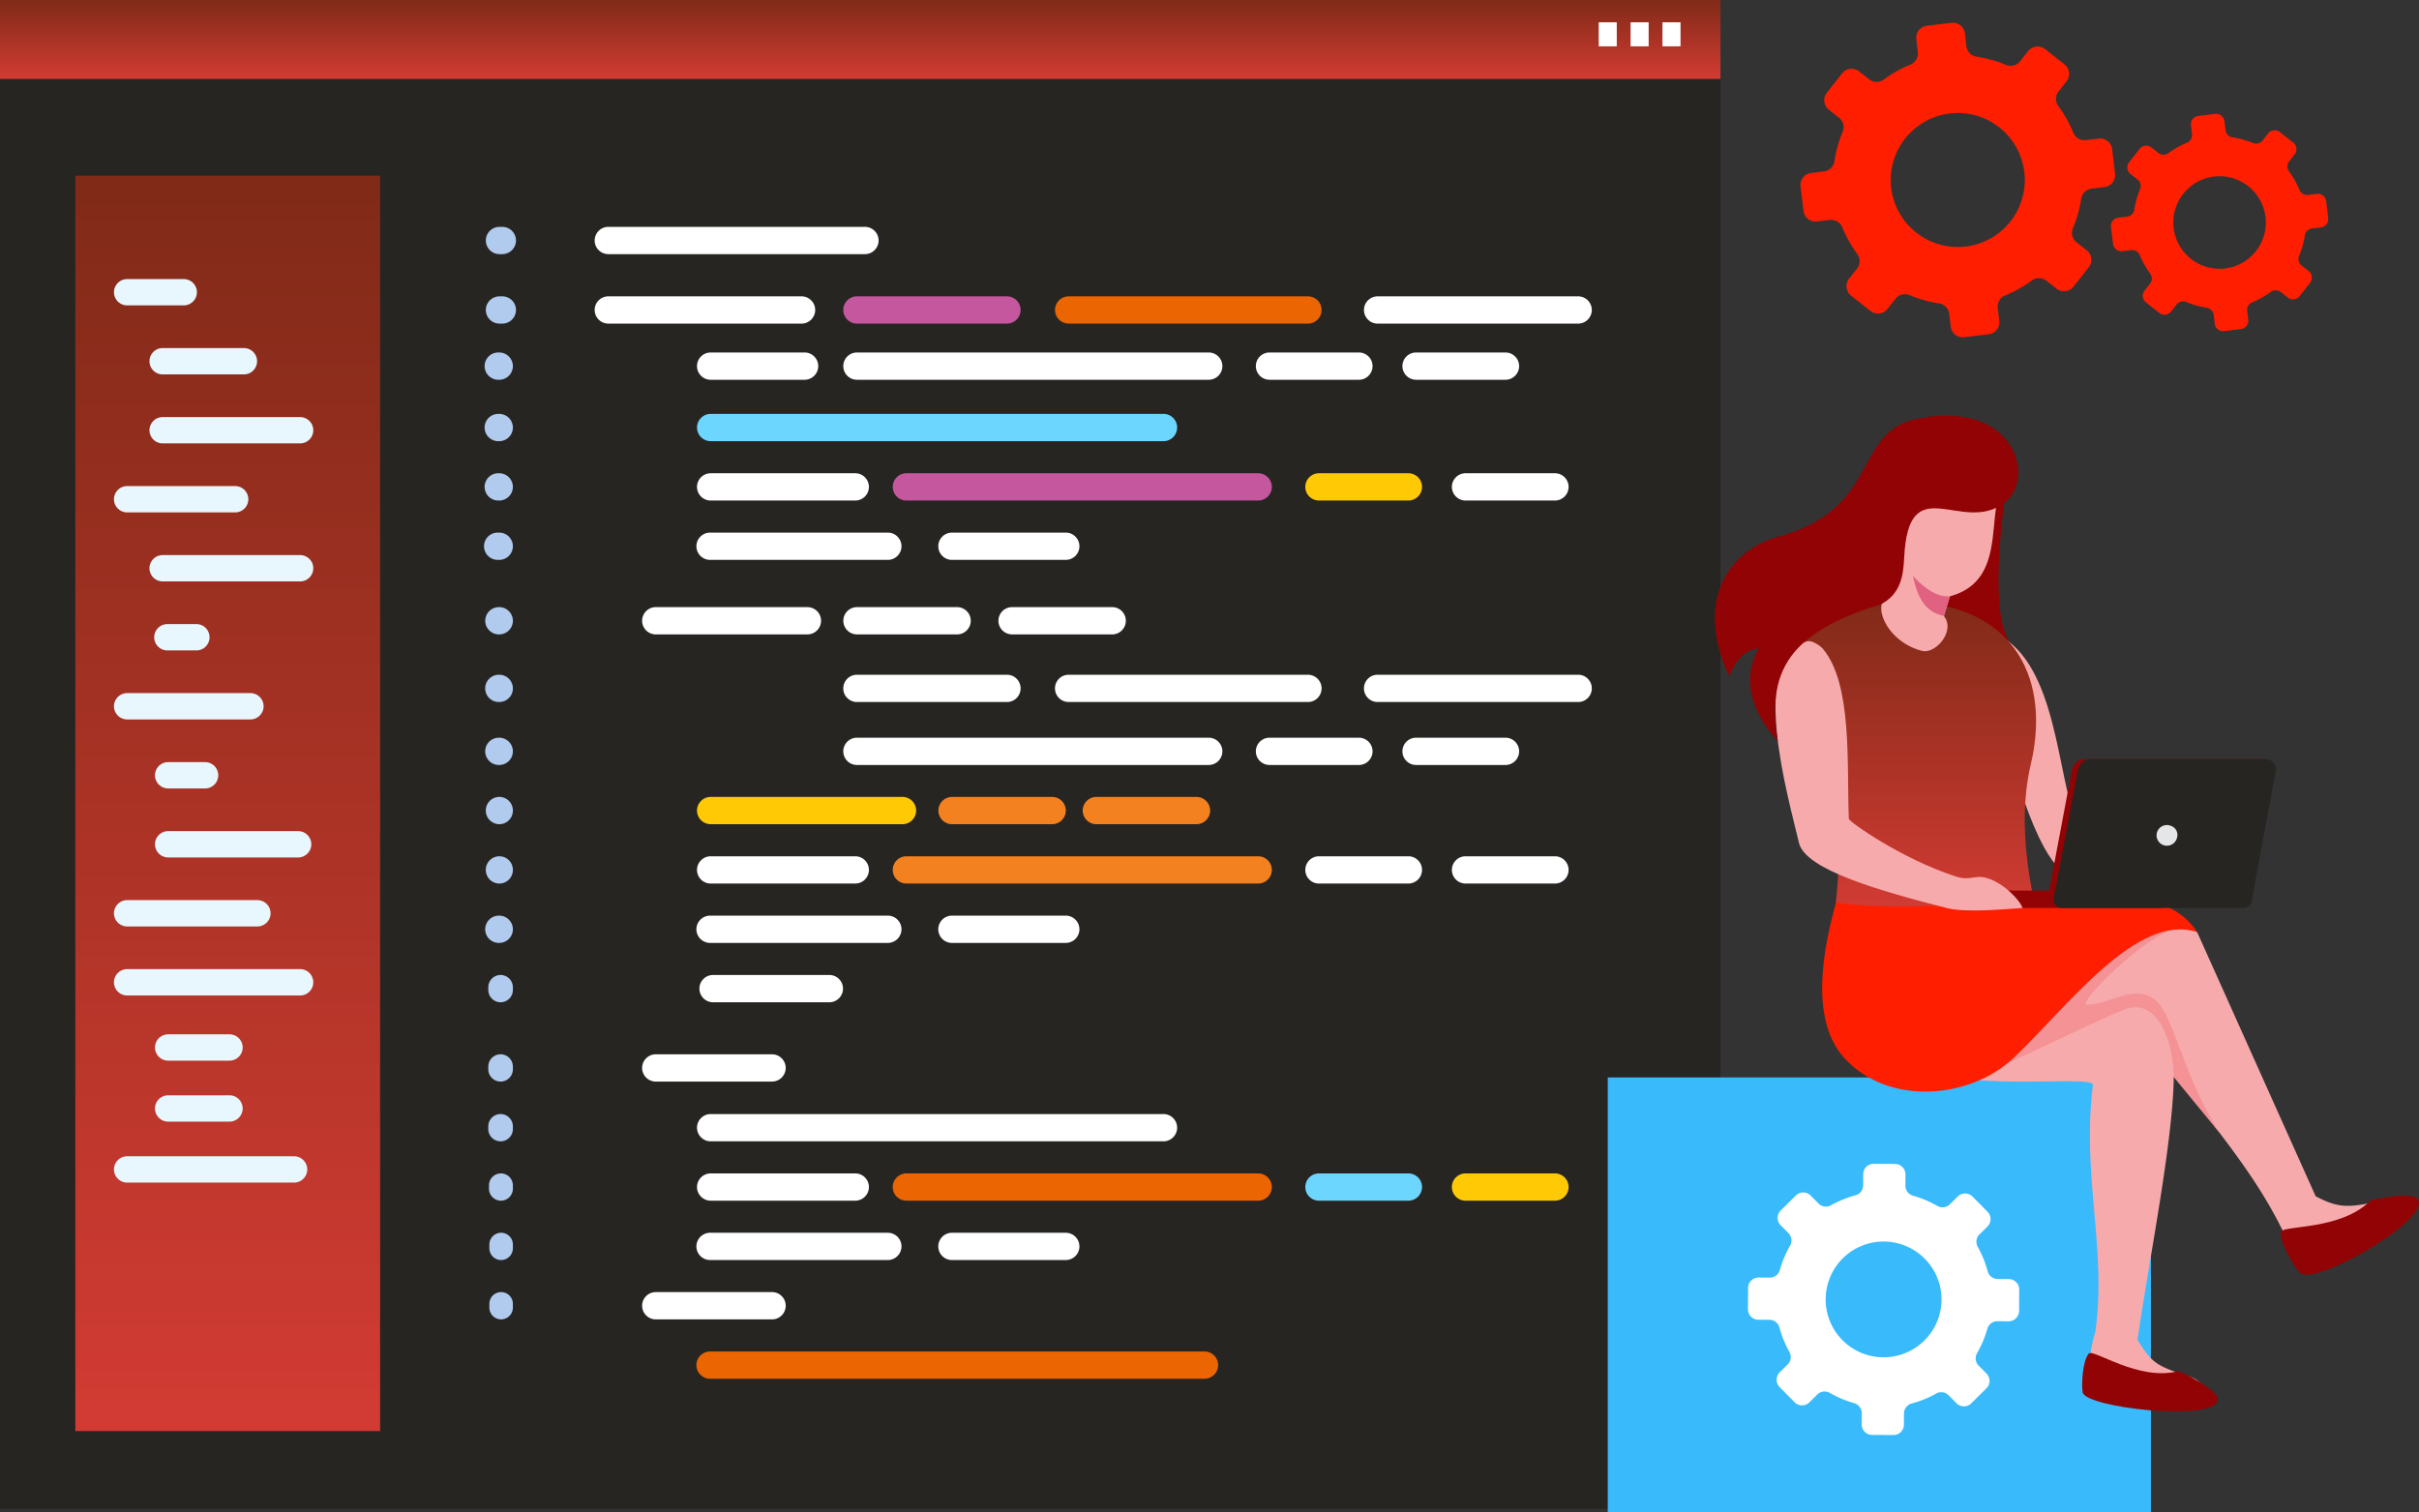 <svg xmlns="http://www.w3.org/2000/svg" xmlns:xlink="http://www.w3.org/1999/xlink" width="511.694" height="320" viewBox="0 0 511.694 320"><rect x="0" y="0" width="511.694" height="320" fill="#333333" stroke="none"/><defs><linearGradient id="linear-gradient" x1="0.5" x2="0.5" y2="1" gradientUnits="objectBoundingBox"><stop offset="0" stop-color="#812a18"></stop><stop offset="1" stop-color="#d23b33"></stop></linearGradient></defs><g id="img-Policy-Procedures" transform="translate(0 -59.855)"><g id="Group_6948" data-name="Group 6948" transform="translate(0 59.855)"><path id="Path_5620" data-name="Path 5620" d="M.089,178.038H363.845a.089.089,0,0,1,.089.09v302.45a.089.089,0,0,1-.089.089H.089A.089.089,0,0,1,0,480.577V178.128a.089.089,0,0,1,.089-.09" transform="translate(0 -161.397)" fill="#272522" fill-rule="evenodd"></path><path id="Path_5621" data-name="Path 5621" d="M293.436,714.972H398.031a2.893,2.893,0,0,0,2.885-2.885h0a2.893,2.893,0,0,0-2.885-2.884H293.436a2.893,2.893,0,0,0-2.885,2.884h0a2.893,2.893,0,0,0,2.885,2.885" transform="translate(-143.238 -423.254)" fill="#eb6502" fill-rule="evenodd"></path><path id="Path_5622" data-name="Path 5622" d="M270.788,690.2h24.6a2.885,2.885,0,0,0,0-5.77h-24.6a2.885,2.885,0,0,0,0,5.77" transform="translate(-132.073 -411.044)" fill="#fff" fill-rule="evenodd"></path><path id="Path_5623" data-name="Path 5623" d="M293.436,665.433h37.61a2.894,2.894,0,0,0,2.885-2.885h0a2.893,2.893,0,0,0-2.885-2.884h-37.61a2.893,2.893,0,0,0-2.885,2.884h0a2.893,2.893,0,0,0,2.885,2.885" transform="translate(-143.238 -398.832)" fill="#fff" fill-rule="evenodd"></path><path id="Path_5624" data-name="Path 5624" d="M293.688,640.663h30.593a2.893,2.893,0,0,0,2.885-2.885h0a2.893,2.893,0,0,0-2.885-2.885H293.688a2.893,2.893,0,0,0-2.885,2.885h0a2.893,2.893,0,0,0,2.885,2.885" transform="translate(-143.362 -386.621)" fill="#fff" fill-rule="evenodd"></path><path id="Path_5625" data-name="Path 5625" d="M293.688,615.894h95.791a2.893,2.893,0,0,0,2.885-2.885h0a2.893,2.893,0,0,0-2.885-2.885H293.688a2.893,2.893,0,0,0-2.885,2.885h0a2.893,2.893,0,0,0,2.885,2.885" transform="translate(-143.362 -374.41)" fill="#fff" fill-rule="evenodd"></path><path id="Path_5626" data-name="Path 5626" d="M394.348,665.433h24.086a2.893,2.893,0,0,0,2.885-2.885h0a2.893,2.893,0,0,0-2.885-2.884H394.348a2.893,2.893,0,0,0-2.885,2.884h0a2.893,2.893,0,0,0,2.885,2.885" transform="translate(-192.986 -398.832)" fill="#fff" fill-rule="evenodd"></path><path id="Path_5627" data-name="Path 5627" d="M375.348,640.663h74.42a2.893,2.893,0,0,0,2.885-2.885h0a2.894,2.894,0,0,0-2.885-2.885h-74.42a2.893,2.893,0,0,0-2.885,2.885h0a2.893,2.893,0,0,0,2.885,2.885" transform="translate(-183.62 -386.621)" fill="#eb6502" fill-rule="evenodd"></path><path id="Path_5628" data-name="Path 5628" d="M547.476,640.663h18.919a2.893,2.893,0,0,0,2.885-2.885h0a2.894,2.894,0,0,0-2.885-2.885H547.476a2.893,2.893,0,0,0-2.885,2.885h0a2.893,2.893,0,0,0,2.885,2.885" transform="translate(-268.477 -386.621)" fill="#6cd6ff" fill-rule="evenodd"></path><path id="Path_5629" data-name="Path 5629" d="M608.627,640.663h18.919a2.893,2.893,0,0,0,2.884-2.885h0a2.893,2.893,0,0,0-2.884-2.885H608.627a2.893,2.893,0,0,0-2.885,2.885h0a2.893,2.893,0,0,0,2.885,2.885" transform="translate(-298.623 -386.621)" fill="#ffca05" fill-rule="evenodd"></path><path id="Path_5630" data-name="Path 5630" d="M270.788,590.958h24.6a2.893,2.893,0,0,0,2.885-2.885h0a2.893,2.893,0,0,0-2.885-2.885h-24.6a2.893,2.893,0,0,0-2.885,2.885h0a2.893,2.893,0,0,0,2.885,2.885" transform="translate(-132.073 -362.117)" fill="#fff" fill-rule="evenodd"></path><path id="Path_5631" data-name="Path 5631" d="M293.436,373.25h37.61a2.893,2.893,0,0,0,2.885-2.885h0a2.893,2.893,0,0,0-2.885-2.884h-37.61a2.893,2.893,0,0,0-2.885,2.884h0a2.893,2.893,0,0,0,2.885,2.885" transform="translate(-143.238 -254.79)" fill="#fff" fill-rule="evenodd"></path><path id="Path_5632" data-name="Path 5632" d="M293.688,348.481h30.593a2.893,2.893,0,0,0,2.885-2.885h0a2.893,2.893,0,0,0-2.885-2.884H293.688A2.893,2.893,0,0,0,290.8,345.6h0a2.893,2.893,0,0,0,2.885,2.885" transform="translate(-143.362 -242.579)" fill="#fff" fill-rule="evenodd"></path><path id="Path_5633" data-name="Path 5633" d="M293.688,323.711h95.791a2.893,2.893,0,0,0,2.885-2.885h0a2.893,2.893,0,0,0-2.885-2.885H293.688a2.893,2.893,0,0,0-2.885,2.885h0a2.893,2.893,0,0,0,2.885,2.885" transform="translate(-143.362 -230.368)" fill="#6cd6ff" fill-rule="evenodd"></path><path id="Path_5634" data-name="Path 5634" d="M394.348,373.25h24.086a2.893,2.893,0,0,0,2.885-2.885h0a2.893,2.893,0,0,0-2.885-2.884H394.348a2.893,2.893,0,0,0-2.885,2.884h0a2.893,2.893,0,0,0,2.885,2.885" transform="translate(-192.986 -254.79)" fill="#fff" fill-rule="evenodd"></path><path id="Path_5635" data-name="Path 5635" d="M375.348,348.481h74.42a2.893,2.893,0,0,0,2.885-2.885h0a2.893,2.893,0,0,0-2.885-2.884h-74.42a2.893,2.893,0,0,0-2.885,2.884h0a2.893,2.893,0,0,0,2.885,2.885" transform="translate(-183.62 -242.579)" fill="#c5579f" fill-rule="evenodd"></path><path id="Path_5636" data-name="Path 5636" d="M547.476,348.481h18.919a2.893,2.893,0,0,0,2.885-2.885h0a2.893,2.893,0,0,0-2.885-2.884H547.476a2.893,2.893,0,0,0-2.885,2.884h0a2.893,2.893,0,0,0,2.885,2.885" transform="translate(-268.477 -242.579)" fill="#ffca05" fill-rule="evenodd"></path><path id="Path_5637" data-name="Path 5637" d="M608.627,348.481h18.919a2.893,2.893,0,0,0,2.884-2.885h0a2.893,2.893,0,0,0-2.884-2.884H608.627a2.893,2.893,0,0,0-2.885,2.884h0a2.893,2.893,0,0,0,2.885,2.885" transform="translate(-298.623 -242.579)" fill="#fff" fill-rule="evenodd"></path><path id="Path_5638" data-name="Path 5638" d="M294.692,557.861h24.6a2.885,2.885,0,1,0,0-5.77h-24.6a2.885,2.885,0,0,0,0,5.77" transform="translate(-143.857 -345.801)" fill="#fff" fill-rule="evenodd"></path><path id="Path_5639" data-name="Path 5639" d="M293.436,533.092h37.61a2.893,2.893,0,0,0,2.885-2.885h0a2.893,2.893,0,0,0-2.885-2.884h-37.61a2.893,2.893,0,0,0-2.885,2.884h0a2.893,2.893,0,0,0,2.885,2.885" transform="translate(-143.238 -333.59)" fill="#fff" fill-rule="evenodd"></path><path id="Path_5640" data-name="Path 5640" d="M293.688,508.322h30.593a2.893,2.893,0,0,0,2.885-2.885h0a2.893,2.893,0,0,0-2.885-2.884H293.688a2.893,2.893,0,0,0-2.885,2.884h0a2.893,2.893,0,0,0,2.885,2.885" transform="translate(-143.362 -321.379)" fill="#fff" fill-rule="evenodd"></path><path id="Path_5641" data-name="Path 5641" d="M293.688,483.553H334.27a2.893,2.893,0,0,0,2.885-2.885h0a2.893,2.893,0,0,0-2.885-2.884H293.688a2.893,2.893,0,0,0-2.885,2.884h0a2.893,2.893,0,0,0,2.885,2.885" transform="translate(-143.362 -309.168)" fill="#ffca05" fill-rule="evenodd"></path><path id="Path_5642" data-name="Path 5642" d="M394.348,533.092h24.086a2.893,2.893,0,0,0,2.885-2.885h0a2.893,2.893,0,0,0-2.885-2.884H394.348a2.893,2.893,0,0,0-2.885,2.884h0a2.893,2.893,0,0,0,2.885,2.885" transform="translate(-192.986 -333.59)" fill="#fff" fill-rule="evenodd"></path><path id="Path_5643" data-name="Path 5643" d="M375.348,508.322h74.42a2.893,2.893,0,0,0,2.885-2.885h0a2.893,2.893,0,0,0-2.885-2.884h-74.42a2.893,2.893,0,0,0-2.885,2.884h0a2.893,2.893,0,0,0,2.885,2.885" transform="translate(-183.62 -321.379)" fill="#f48120" fill-rule="evenodd"></path><path id="Path_5644" data-name="Path 5644" d="M547.476,508.322h18.919a2.893,2.893,0,0,0,2.885-2.885h0a2.893,2.893,0,0,0-2.885-2.884H547.476a2.893,2.893,0,0,0-2.885,2.884h0a2.893,2.893,0,0,0,2.885,2.885" transform="translate(-268.477 -321.379)" fill="#fff" fill-rule="evenodd"></path><path id="Path_5645" data-name="Path 5645" d="M608.627,508.322h18.919a2.893,2.893,0,0,0,2.884-2.885h0a2.893,2.893,0,0,0-2.884-2.884H608.627a2.893,2.893,0,0,0-2.885,2.884h0a2.893,2.893,0,0,0,2.885,2.885" transform="translate(-298.623 -321.379)" fill="#fff" fill-rule="evenodd"></path><path id="Path_5646" data-name="Path 5646" d="M354.713,298.083h74.42a2.893,2.893,0,0,0,2.885-2.885h0a2.894,2.894,0,0,0-2.885-2.885h-74.42a2.893,2.893,0,0,0-2.885,2.885h0a2.893,2.893,0,0,0,2.885,2.885" transform="translate(-173.447 -217.733)" fill="#fff" fill-rule="evenodd"></path><path id="Path_5647" data-name="Path 5647" d="M526.841,298.083h18.918a2.894,2.894,0,0,0,2.885-2.885h0a2.894,2.894,0,0,0-2.885-2.885H526.841a2.893,2.893,0,0,0-2.885,2.885h0a2.893,2.893,0,0,0,2.885,2.885" transform="translate(-258.304 -217.733)" fill="#fff" fill-rule="evenodd"></path><path id="Path_5648" data-name="Path 5648" d="M587.991,298.083H606.91a2.893,2.893,0,0,0,2.885-2.885h0a2.894,2.894,0,0,0-2.885-2.885H587.991a2.893,2.893,0,0,0-2.885,2.885h0a2.893,2.893,0,0,0,2.885,2.885" transform="translate(-288.45 -217.733)" fill="#fff" fill-rule="evenodd"></path><path id="Path_5649" data-name="Path 5649" d="M354.713,274.653h31.74a2.893,2.893,0,0,0,2.885-2.884h0a2.893,2.893,0,0,0-2.885-2.884h-31.74a2.893,2.893,0,0,0-2.885,2.884h0a2.893,2.893,0,0,0,2.885,2.884" transform="translate(-173.447 -206.183)" fill="#c5579f" fill-rule="evenodd"></path><path id="Path_5650" data-name="Path 5650" d="M443.042,274.653h50.623a2.893,2.893,0,0,0,2.885-2.884h0a2.893,2.893,0,0,0-2.885-2.884H443.042a2.893,2.893,0,0,0-2.885,2.884h0a2.893,2.893,0,0,0,2.885,2.884" transform="translate(-216.992 -206.183)" fill="#eb6502" fill-rule="evenodd"></path><path id="Path_5651" data-name="Path 5651" d="M571.946,274.653h42.427a2.893,2.893,0,0,0,2.885-2.884h0a2.893,2.893,0,0,0-2.885-2.884H571.946a2.893,2.893,0,0,0-2.885,2.884h0a2.893,2.893,0,0,0,2.885,2.884" transform="translate(-280.54 -206.183)" fill="#fff" fill-rule="evenodd"></path><path id="Path_5652" data-name="Path 5652" d="M354.713,458.839h74.42a2.893,2.893,0,0,0,2.885-2.885h0a2.894,2.894,0,0,0-2.885-2.885h-74.42a2.893,2.893,0,0,0-2.885,2.885h0a2.893,2.893,0,0,0,2.885,2.885" transform="translate(-173.447 -296.984)" fill="#fff" fill-rule="evenodd"></path><path id="Path_5653" data-name="Path 5653" d="M526.841,458.839h18.918a2.894,2.894,0,0,0,2.885-2.885h0a2.894,2.894,0,0,0-2.885-2.885H526.841a2.893,2.893,0,0,0-2.885,2.885h0a2.893,2.893,0,0,0,2.885,2.885" transform="translate(-258.304 -296.984)" fill="#fff" fill-rule="evenodd"></path><path id="Path_5654" data-name="Path 5654" d="M587.991,458.839H606.91a2.893,2.893,0,0,0,2.885-2.885h0a2.894,2.894,0,0,0-2.885-2.885H587.991a2.893,2.893,0,0,0-2.885,2.885h0a2.893,2.893,0,0,0,2.885,2.885" transform="translate(-288.45 -296.984)" fill="#fff" fill-rule="evenodd"></path><path id="Path_5655" data-name="Path 5655" d="M354.713,432.564h31.74a2.885,2.885,0,1,0,0-5.77h-31.74a2.885,2.885,0,0,0,0,5.77" transform="translate(-173.447 -284.031)" fill="#fff" fill-rule="evenodd"></path><path id="Path_5656" data-name="Path 5656" d="M443.042,432.564h50.623a2.885,2.885,0,1,0,0-5.77H443.042a2.885,2.885,0,0,0,0,5.77" transform="translate(-216.992 -284.031)" fill="#fff" fill-rule="evenodd"></path><path id="Path_5657" data-name="Path 5657" d="M571.946,432.564h42.427a2.885,2.885,0,0,0,0-5.77H571.946a2.885,2.885,0,0,0,0,5.77" transform="translate(-280.54 -284.031)" fill="#fff" fill-rule="evenodd"></path><rect id="Rectangle_4265" data-name="Rectangle 4265" width="64.471" height="265.61" transform="translate(15.933 37.178)" fill="url(#linear-gradient)"></rect><path id="Path_5658" data-name="Path 5658" d="M394.4,483.553h21.183a2.893,2.893,0,0,0,2.885-2.885h0a2.893,2.893,0,0,0-2.885-2.884H394.4a2.893,2.893,0,0,0-2.885,2.884h0a2.893,2.893,0,0,0,2.885,2.885" transform="translate(-193.013 -309.168)" fill="#f48120" fill-rule="evenodd"></path><path id="Path_5659" data-name="Path 5659" d="M454.606,483.553h21.183a2.893,2.893,0,0,0,2.885-2.885h0a2.893,2.893,0,0,0-2.885-2.884H454.606a2.893,2.893,0,0,0-2.885,2.884h0a2.893,2.893,0,0,0,2.885,2.885" transform="translate(-222.693 -309.168)" fill="#f48120" fill-rule="evenodd"></path><path id="Path_5660" data-name="Path 5660" d="M270.788,404.349h32.081a2.893,2.893,0,0,0,2.885-2.885h0a2.893,2.893,0,0,0-2.885-2.885H270.788a2.893,2.893,0,0,0-2.885,2.885h0a2.893,2.893,0,0,0,2.885,2.885" transform="translate(-132.073 -270.121)" fill="#fff" fill-rule="evenodd"></path><path id="Path_5661" data-name="Path 5661" d="M354.735,404.349h21.183a2.894,2.894,0,0,0,2.885-2.885h0a2.894,2.894,0,0,0-2.885-2.885H354.735a2.894,2.894,0,0,0-2.885,2.885h0a2.893,2.893,0,0,0,2.885,2.885" transform="translate(-173.458 -270.121)" fill="#fff" fill-rule="evenodd"></path><path id="Path_5662" data-name="Path 5662" d="M419.44,404.349h21.183a2.893,2.893,0,0,0,2.885-2.885h0a2.894,2.894,0,0,0-2.885-2.885H419.44a2.893,2.893,0,0,0-2.885,2.885h0a2.893,2.893,0,0,0,2.885,2.885" transform="translate(-205.356 -270.121)" fill="#fff" fill-rule="evenodd"></path><path id="Path_5663" data-name="Path 5663" d="M67.444,582.422h12.98a2.793,2.793,0,0,0,2.785-2.785h0a2.793,2.793,0,0,0-2.785-2.785H67.444a2.793,2.793,0,0,0-2.785,2.785h0a2.793,2.793,0,0,0,2.785,2.785" transform="translate(-31.876 -358.007)" fill="#e8f6fd" fill-rule="evenodd"></path><path id="Path_5664" data-name="Path 5664" d="M50.335,555.217H86.929a2.785,2.785,0,0,0,0-5.57H50.335a2.785,2.785,0,0,0,0,5.57" transform="translate(-23.442 -344.596)" fill="#e8f6fd" fill-rule="evenodd"></path><path id="Path_5665" data-name="Path 5665" d="M50.335,526.42H77.893a2.793,2.793,0,0,0,2.785-2.785h0a2.793,2.793,0,0,0-2.785-2.785H50.335a2.793,2.793,0,0,0-2.785,2.785h0a2.793,2.793,0,0,0,2.785,2.785" transform="translate(-23.442 -330.399)" fill="#e8f6fd" fill-rule="evenodd"></path><path id="Path_5666" data-name="Path 5666" d="M67.445,497.622h27.5a2.793,2.793,0,0,0,2.786-2.785h0a2.793,2.793,0,0,0-2.786-2.785h-27.5a2.793,2.793,0,0,0-2.785,2.785h0a2.793,2.793,0,0,0,2.785,2.785" transform="translate(-31.877 -316.202)" fill="#e8f6fd" fill-rule="evenodd"></path><path id="Path_5667" data-name="Path 5667" d="M67.445,468.826h7.817a2.793,2.793,0,0,0,2.786-2.785h0a2.793,2.793,0,0,0-2.786-2.785H67.445a2.793,2.793,0,0,0-2.785,2.785h0a2.793,2.793,0,0,0,2.785,2.785" transform="translate(-31.877 -302.006)" fill="#e8f6fd" fill-rule="evenodd"></path><path id="Path_5668" data-name="Path 5668" d="M50.336,440.028H76.418a2.793,2.793,0,0,0,2.785-2.785h0a2.793,2.793,0,0,0-2.785-2.785H50.336a2.793,2.793,0,0,0-2.785,2.785h0a2.793,2.793,0,0,0,2.785,2.785" transform="translate(-23.442 -287.809)" fill="#e8f6fd" fill-rule="evenodd"></path><path id="Path_5669" data-name="Path 5669" d="M67.123,411.23h6.136a2.785,2.785,0,0,0,0-5.571H67.123a2.785,2.785,0,0,0,0,5.571" transform="translate(-31.718 -273.612)" fill="#e8f6fd" fill-rule="evenodd"></path><path id="Path_5670" data-name="Path 5670" d="M65.146,382.432H94.23a2.793,2.793,0,0,0,2.786-2.785h0a2.793,2.793,0,0,0-2.786-2.785H65.146a2.793,2.793,0,0,0-2.785,2.785h0a2.793,2.793,0,0,0,2.785,2.785" transform="translate(-30.743 -259.415)" fill="#e8f6fd" fill-rule="evenodd"></path><path id="Path_5671" data-name="Path 5671" d="M50.335,353.636H73.189a2.793,2.793,0,0,0,2.785-2.785h0a2.793,2.793,0,0,0-2.785-2.785H50.335a2.793,2.793,0,0,0-2.785,2.785h0a2.793,2.793,0,0,0,2.785,2.785" transform="translate(-23.442 -245.219)" fill="#e8f6fd" fill-rule="evenodd"></path><path id="Path_5672" data-name="Path 5672" d="M65.146,324.838H94.23a2.793,2.793,0,0,0,2.786-2.785h0a2.793,2.793,0,0,0-2.786-2.785H65.146a2.793,2.793,0,0,0-2.785,2.785h0a2.793,2.793,0,0,0,2.785,2.785" transform="translate(-30.743 -231.021)" fill="#e8f6fd" fill-rule="evenodd"></path><path id="Path_5673" data-name="Path 5673" d="M65.146,296.04H82.335a2.785,2.785,0,0,0,0-5.571H65.146a2.785,2.785,0,1,0,0,5.571" transform="translate(-30.743 -216.824)" fill="#e8f6fd" fill-rule="evenodd"></path><path id="Path_5674" data-name="Path 5674" d="M50.335,267.243H62.308a2.793,2.793,0,0,0,2.785-2.785h0a2.793,2.793,0,0,0-2.785-2.785H50.335a2.793,2.793,0,0,0-2.785,2.785h0a2.793,2.793,0,0,0,2.785,2.785" transform="translate(-23.442 -202.628)" fill="#e8f6fd" fill-rule="evenodd"></path><path id="Path_5675" data-name="Path 5675" d="M67.444,607.867h12.98a2.793,2.793,0,0,0,2.785-2.785h0a2.793,2.793,0,0,0-2.785-2.785H67.444a2.793,2.793,0,0,0-2.785,2.785h0a2.793,2.793,0,0,0,2.785,2.785" transform="translate(-31.876 -370.551)" fill="#e8f6fd" fill-rule="evenodd"></path><path id="Path_5676" data-name="Path 5676" d="M50.335,633.312H85.649a2.793,2.793,0,0,0,2.785-2.785h0a2.793,2.793,0,0,0-2.785-2.785H50.335a2.793,2.793,0,0,0-2.785,2.785h0a2.793,2.793,0,0,0,2.785,2.785" transform="translate(-23.442 -383.095)" fill="#e8f6fd" fill-rule="evenodd"></path><path id="Path_5677" data-name="Path 5677" d="M293.688,298.083h19.874a2.893,2.893,0,0,0,2.885-2.885h0a2.893,2.893,0,0,0-2.885-2.885H293.688A2.893,2.893,0,0,0,290.8,295.2h0a2.893,2.893,0,0,0,2.885,2.885" transform="translate(-143.362 -217.733)" fill="#fff" fill-rule="evenodd"></path><path id="Path_5678" data-name="Path 5678" d="M250.984,274.653h40.881a2.893,2.893,0,0,0,2.885-2.884h0a2.893,2.893,0,0,0-2.885-2.884H250.984a2.893,2.893,0,0,0-2.885,2.884h0a2.893,2.893,0,0,0,2.885,2.884" transform="translate(-122.31 -206.183)" fill="#fff" fill-rule="evenodd"></path><path id="Path_5679" data-name="Path 5679" d="M250.984,245.659h54.293a2.893,2.893,0,0,0,2.884-2.885h0a2.893,2.893,0,0,0-2.884-2.884H250.984a2.893,2.893,0,0,0-2.885,2.884h0a2.893,2.893,0,0,0,2.885,2.885" transform="translate(-122.31 -191.889)" fill="#fff" fill-rule="evenodd"></path><path id="Path_5680" data-name="Path 5680" d="M205.582,245.659h.608a2.893,2.893,0,0,0,2.885-2.885h0a2.893,2.893,0,0,0-2.885-2.884h-.608a2.893,2.893,0,0,0-2.885,2.884h0a2.893,2.893,0,0,0,2.885,2.885" transform="translate(-99.927 -191.889)" fill="#b1cbef" fill-rule="evenodd"></path><path id="Path_5681" data-name="Path 5681" d="M205.582,274.653h.608a2.893,2.893,0,0,0,2.885-2.884h0a2.893,2.893,0,0,0-2.885-2.884h-.608a2.893,2.893,0,0,0-2.885,2.884h0a2.893,2.893,0,0,0,2.885,2.884" transform="translate(-99.927 -206.183)" fill="#b1cbef" fill-rule="evenodd"></path><path id="Path_5682" data-name="Path 5682" d="M204.818,373.25h.337a2.893,2.893,0,0,0,2.885-2.885h0a2.893,2.893,0,0,0-2.885-2.884h-.337a2.893,2.893,0,0,0-2.885,2.884h0a2.893,2.893,0,0,0,2.885,2.885" transform="translate(-99.55 -254.79)" fill="#b1cbef" fill-rule="evenodd"></path><path id="Path_5683" data-name="Path 5683" d="M205.069,348.481h.209a2.893,2.893,0,0,0,2.885-2.885h0a2.893,2.893,0,0,0-2.885-2.884h-.209a2.893,2.893,0,0,0-2.885,2.884h0a2.893,2.893,0,0,0,2.885,2.885" transform="translate(-99.674 -242.579)" fill="#b1cbef" fill-rule="evenodd"></path><path id="Path_5684" data-name="Path 5684" d="M205.069,323.711h.209a2.893,2.893,0,0,0,2.885-2.885h0a2.893,2.893,0,0,0-2.885-2.885h-.209a2.893,2.893,0,0,0-2.885,2.885h0a2.893,2.893,0,0,0,2.885,2.885" transform="translate(-99.674 -230.368)" fill="#b1cbef" fill-rule="evenodd"></path><path id="Path_5685" data-name="Path 5685" d="M205.07,298.083h.209a2.893,2.893,0,0,0,2.885-2.885h0a2.894,2.894,0,0,0-2.885-2.885h-.209a2.893,2.893,0,0,0-2.885,2.885h0a2.893,2.893,0,0,0,2.885,2.885" transform="translate(-99.675 -217.733)" fill="#b1cbef" fill-rule="evenodd"></path><path id="Path_5686" data-name="Path 5686" d="M205.313,458.839h.086a2.893,2.893,0,0,0,2.885-2.885h0a2.894,2.894,0,0,0-2.885-2.885h-.086a2.893,2.893,0,0,0-2.885,2.885h0a2.893,2.893,0,0,0,2.885,2.885" transform="translate(-99.794 -296.984)" fill="#b1cbef" fill-rule="evenodd"></path><path id="Path_5687" data-name="Path 5687" d="M205.313,432.564h.086a2.885,2.885,0,1,0,0-5.77h-.086a2.885,2.885,0,1,0,0,5.77" transform="translate(-99.794 -284.031)" fill="#b1cbef" fill-rule="evenodd"></path><path id="Path_5688" data-name="Path 5688" d="M205.335,404.349h.075a2.893,2.893,0,0,0,2.885-2.885h0a2.893,2.893,0,0,0-2.885-2.885h-.075a2.894,2.894,0,0,0-2.885,2.885h0a2.893,2.893,0,0,0,2.885,2.885" transform="translate(-99.805 -270.121)" fill="#b1cbef" fill-rule="evenodd"></path><path id="Path_5689" data-name="Path 5689" d="M206.322,557.861h0a2.607,2.607,0,0,0,2.6-2.6v-.571a2.607,2.607,0,0,0-2.6-2.6h0a2.607,2.607,0,0,0-2.6,2.6v.571a2.607,2.607,0,0,0,2.6,2.6" transform="translate(-100.433 -345.801)" fill="#b1cbef" fill-rule="evenodd"></path><path id="Path_5690" data-name="Path 5690" d="M205.313,533.092h.086a2.893,2.893,0,0,0,2.885-2.885h0a2.893,2.893,0,0,0-2.885-2.884h-.086a2.893,2.893,0,0,0-2.885,2.884h0a2.893,2.893,0,0,0,2.885,2.885" transform="translate(-99.794 -333.59)" fill="#b1cbef" fill-rule="evenodd"></path><path id="Path_5691" data-name="Path 5691" d="M205.55,508.322h0a2.87,2.87,0,0,0,2.862-2.862v-.046a2.862,2.862,0,0,0-5.724,0v.046a2.87,2.87,0,0,0,2.862,2.862" transform="translate(-99.923 -321.379)" fill="#b1cbef" fill-rule="evenodd"></path><path id="Path_5692" data-name="Path 5692" d="M205.549,483.553h0a2.87,2.87,0,0,0,2.862-2.863v-.045a2.862,2.862,0,0,0-5.725,0v.045a2.871,2.871,0,0,0,2.863,2.863" transform="translate(-99.922 -309.168)" fill="#b1cbef" fill-rule="evenodd"></path><path id="Path_5693" data-name="Path 5693" d="M206.656,690.2h0a2.493,2.493,0,0,0,2.486-2.486v-.8a2.486,2.486,0,0,0-4.972,0v.8a2.493,2.493,0,0,0,2.486,2.486" transform="translate(-100.653 -411.044)" fill="#b1cbef" fill-rule="evenodd"></path><path id="Path_5694" data-name="Path 5694" d="M206.656,665.433h0a2.493,2.493,0,0,0,2.486-2.486v-.8a2.486,2.486,0,0,0-4.972,0v.8a2.494,2.494,0,0,0,2.486,2.486" transform="translate(-100.653 -398.832)" fill="#b1cbef" fill-rule="evenodd"></path><path id="Path_5695" data-name="Path 5695" d="M206.537,640.663h0a2.534,2.534,0,0,0,2.526-2.526v-.717a2.534,2.534,0,0,0-2.526-2.527h0a2.534,2.534,0,0,0-2.526,2.527v.717a2.534,2.534,0,0,0,2.526,2.526" transform="translate(-100.575 -386.621)" fill="#b1cbef" fill-rule="evenodd"></path><path id="Path_5696" data-name="Path 5696" d="M206.322,615.894h0a2.607,2.607,0,0,0,2.6-2.6v-.571a2.607,2.607,0,0,0-2.6-2.6h0a2.607,2.607,0,0,0-2.6,2.6v.571a2.607,2.607,0,0,0,2.6,2.6" transform="translate(-100.433 -374.41)" fill="#b1cbef" fill-rule="evenodd"></path><path id="Path_5697" data-name="Path 5697" d="M206.322,590.958h0a2.607,2.607,0,0,0,2.6-2.6v-.571a2.607,2.607,0,0,0-2.6-2.6h0a2.607,2.607,0,0,0-2.6,2.6v.571a2.607,2.607,0,0,0,2.6,2.6" transform="translate(-100.433 -362.117)" fill="#b1cbef" fill-rule="evenodd"></path><rect id="Rectangle_4266" data-name="Rectangle 4266" width="363.934" height="16.701" fill="url(#linear-gradient)"></rect><rect id="Rectangle_4267" data-name="Rectangle 4267" width="3.819" height="5.079" transform="translate(338.177 4.721)" fill="#fff"></rect><rect id="Rectangle_4268" data-name="Rectangle 4268" width="3.819" height="5.079" transform="translate(344.921 4.721)" fill="#fff"></rect><rect id="Rectangle_4269" data-name="Rectangle 4269" width="3.819" height="5.079" transform="translate(351.664 4.721)" fill="#fff"></rect><path id="Path_5943" data-name="Path 5943" d="M0,0H114.9V92.034H0Z" transform="translate(340.09 227.966)" fill="#38bafb"></path><path id="Path_5698" data-name="Path 5698" d="M779.724,675.269l-1.654-1.675a2.192,2.192,0,0,1-.349-2.632,22.685,22.685,0,0,0,2.181-5.18,2.193,2.193,0,0,1,2.129-1.588l2.355.01a2.211,2.211,0,0,0,2.228-2.194l.027-4.511a2.213,2.213,0,0,0-2.2-2.225l-2.355-.015a2.195,2.195,0,0,1-2.109-1.616,22.63,22.63,0,0,0-2.118-5.205,2.187,2.187,0,0,1,.385-2.626l1.673-1.656a2.211,2.211,0,0,0,.02-3.127l-3.17-3.209a2.212,2.212,0,0,0-3.127-.02l-1.675,1.654a2.194,2.194,0,0,1-2.632.351,22.727,22.727,0,0,0-5.176-2.182,2.193,2.193,0,0,1-1.592-2.13l.015-2.356a2.207,2.207,0,0,0-2.2-2.223l-4.51-.03a2.213,2.213,0,0,0-2.225,2.2l-.015,2.355a2.19,2.19,0,0,1-1.617,2.107,22.93,22.93,0,0,0-5.205,2.117,2.189,2.189,0,0,1-2.626-.38l-1.653-1.676a2.212,2.212,0,0,0-3.128-.019l-3.209,3.169a2.213,2.213,0,0,0-.02,3.128l1.654,1.674a2.2,2.2,0,0,1,.35,2.634A22.561,22.561,0,0,0,736,653.369a2.2,2.2,0,0,1-2.129,1.595l-2.356-.017a2.212,2.212,0,0,0-2.225,2.2l-.03,4.507a2.216,2.216,0,0,0,2.2,2.227l2.354.012a2.193,2.193,0,0,1,2.109,1.619,22.629,22.629,0,0,0,2.117,5.2,2.193,2.193,0,0,1-.382,2.63L735.982,675a2.209,2.209,0,0,0-.02,3.127l3.168,3.211a2.218,2.218,0,0,0,3.13.018l1.673-1.656a2.2,2.2,0,0,1,2.635-.349,22.686,22.686,0,0,0,5.174,2.181,2.193,2.193,0,0,1,1.591,2.129l-.016,2.355a2.216,2.216,0,0,0,2.2,2.228l4.511.026a2.209,2.209,0,0,0,2.225-2.2l.014-2.356a2.2,2.2,0,0,1,1.616-2.11,22.36,22.36,0,0,0,5.205-2.116,2.188,2.188,0,0,1,2.625.382l1.657,1.676a2.209,2.209,0,0,0,3.127.02l3.208-3.17a2.207,2.207,0,0,0,.018-3.126m-14.767-5.648a12.247,12.247,0,1,1,.122-20,12.231,12.231,0,0,1-.122,20" transform="translate(-359.514 -384.646)" fill="#fff" fill-rule="evenodd"></path><path id="Path_5699" data-name="Path 5699" d="M756,448.995h9.828v2.531H756Zm0,6.332h9.828v2.531H756Zm0,6.331h9.828v2.531H756Zm0,6.332h9.828v2.531H756Zm0-25.326h9.828v2.531H756Z" transform="translate(-372.698 -291.854)" fill="#2a4589" fill-rule="evenodd"></path><path id="Path_5700" data-name="Path 5700" d="M796.849,339.947c-1.679,7.842-4.235,29.228-.665,36.165,2.9,5.645.509,14.035-.648,14.715s-14.555,5.257-17.919,5.658-22.279-14.795-22.279-14.795l-1.514-16.439Z" transform="translate(-371.625 -241.216)" fill="#910304" fill-rule="evenodd"></path><path id="Path_5701" data-name="Path 5701" d="M904.629,486.167a2.973,2.973,0,1,0,1.743,3.434,2.742,2.742,0,0,0-1.743-3.434" transform="translate(-444.392 -313.272)" fill="#fff" fill-rule="evenodd"></path><path id="Path_5702" data-name="Path 5702" d="M829.969,421.334c1.251,2.745,4.227,21.686,10.758,33.677,4.2,7.715,11.452,11.412,15.429,9.86,6.863-2.677-8.357-15.137-8.477-15.028-4.325-9.52-4.031-33.574-16.912-39.977-1.294-.834-4.581,5.77-.8,11.468" transform="translate(-408.295 -275.65)" fill="#f7aaac"></path><path id="Path_5703" data-name="Path 5703" d="M828.692,531.331c10.248,2.694,15.886-10.111,29.9-.591l25.06,55.87c4.551,2.4,6.688,2.5,12.592,1.22,1.907-.412,3.318-.845,5.582.87a1.3,1.3,0,0,1,.191.174,1.444,1.444,0,0,1-.473,2.279l-20.5,9.178c-1.006.46-1.4-.2-1.968-1.094a2.106,2.106,0,0,1-.2-.409c-8.827-21.918-26.377-34.866-31.344-51.221,0,0-15.191,9.287-24.758,9.412-13.845.18-23.706-8.842-23.923-9.406-.368-.95,29.843-16.283,29.843-16.283" transform="translate(-393.821 -333.512)" fill="#f7aaac"></path><path id="Path_5704" data-name="Path 5704" d="M856.41,533.368c-7.672,2.977-20.821,16.662-17.538,15.8,5.3-.379,9.8-4.375,14.1-1.122,4.039,3.055,5.595,15.268,13.683,28.149-.187-.226-7.844-9.548-9.607-11.689-17.8-21.634-20.25,2.287-46.211-3.237-12.043-2.562.865-15.533.722-16.144-.235-.991,44.854-11.755,44.854-11.755" transform="translate(-397.196 -336.571)" fill="#f49295"></path><path id="Path_5705" data-name="Path 5705" d="M823.828,537.127c4.787,4.826-3,4.4,1.654,4.921,2.964.334-21.254,16.19-16.67,18.531,1.119.571,21.3-9.7,29.219-12.957,8.039-3.3,10.842,8.5,10.768,14.282-.178,13.98-5.558,40.35-7.651,55.514,2.926,4.711,3.822,5.414,10.111,7.493,1.852.612,3.288.956,4.367,3.583a1.255,1.255,0,0,1,.076.247,1.444,1.444,0,0,1-1.564,1.724l-20.773-2.324a2.163,2.163,0,0,1-1.907-2.544c-.581-2.914-.584-5.322.741-9.861,2.487-17.361-2.9-33.031-.5-52.23.2-1.584-12.544-.193-24.005-1.022-7.318-.53-12.4-1.93-18.664-7.114,0,0,17.906-26.292,18.073-27.3s16.722,9.059,16.722,9.059" transform="translate(-388.983 -333.923)" fill="#f7aaac"></path><path id="Path_5706" data-name="Path 5706" d="M889.08,713.67s8.809,3.919,8.289,6.2c-1.051,4.6-27.926,1.515-28.555-1.685-.281-1.429-.057-6.748,1.294-8.217,1-1.092,10.553,5.953,18.971,3.7" transform="translate(-428.262 -423.574)" fill="#910304" fill-rule="evenodd"></path><path id="Path_5707" data-name="Path 5707" d="M801.433,505c.809,10.508,28.817-1.939,38.119,12.53-12.679-4.23-27.319,15.657-38.764,26.546-9.189,8.743-26.314,10.288-35.682.293-5.4-5.76-7.122-16.526-.972-36.486,4.206-9.829,35.746-9.174,37.3-2.883" transform="translate(-374.784 -320.301)" fill="#ff1e00" fill-rule="evenodd"></path><path id="Path_5708" data-name="Path 5708" d="M970.6,645.161s9.407-2.266,10.143.053c1.49,4.685-21.536,17.7-24.856,15.441-1.253-.853-4.7-6.758-4.266-8.79.324-1.511,12.615-.237,18.978-6.7" transform="translate(-469.119 -391.194)" fill="#910304" fill-rule="evenodd"></path><path id="Path_5709" data-name="Path 5709" d="M751.957,404.459c-4.313,17.6,10.6,20.2,6.692,55.723,12.938,1.8,36.6.411,41.512-2.412-3.292-17.27-.4-25.852.159-28.854,3.639-19.545-7.309-32.333-26.328-32.232-8.98.047-18.3,2.244-22.035,7.776" transform="translate(-370.316 -269.186)" fill-rule="evenodd" fill="url(#linear-gradient)"></path><path id="Path_5710" data-name="Path 5710" d="M799.412,368.555l-1.273,4.153.434.707c1.529,3.289-2.709,7.632-5.336,6.6-6.883-1.879-10.268-9.134-7.247-11.483l1.207-.7,2.1-5.778c-.343-.134-2.414-2.411-3.1-2.891a4.133,4.133,0,0,1-.887-3.868c.429-1.564,2.647-.288,2.647-.288-1.595-4.888-3.807-9.177,1.588-11.347s15.8-1.066,15.8-1.066l6.516-.116a15.421,15.421,0,0,0-2.264,5.183c-1.783,6.735.563,17.968-10.189,20.893" transform="translate(-386.936 -242.383)" fill="#f7aaac"></path><path id="Path_5711" data-name="Path 5711" d="M798.066,385.478c.844,3.921,2.2,7.635,6.574,8.509l1.273-4.153c-.979.071-3.757.164-7.847-4.356" transform="translate(-393.436 -263.663)" fill="#e16180" fill-rule="evenodd"></path><path id="Path_5712" data-name="Path 5712" d="M868.43,516.857H830.874V518.7a1.849,1.849,0,0,0,1.844,1.844h33.87a1.849,1.849,0,0,0,1.844-1.844Z" transform="translate(-409.61 -328.431)" fill="#910304" fill-rule="evenodd"></path><path id="Path_5713" data-name="Path 5713" d="M899.293,462.014H862.266c-1.46,0-2.381,1.236-2.655,2.687l-2.271,12.06-2.523,13.39h41.967l4.794-25.823a2.181,2.181,0,0,0-2.286-2.314" transform="translate(-421.414 -301.394)" fill="#910304" fill-rule="evenodd"></path><path id="Path_5714" data-name="Path 5714" d="M901.481,462.014H864.455c-1.46,0-2.381,1.236-2.655,2.687l-4.732,25.12h-.062l-.3,1.844a1.76,1.76,0,0,0,1.844,1.844H896.9a1.964,1.964,0,0,0,1.844-1.844l.227-1.514,4.794-25.822a2.181,2.181,0,0,0-2.286-2.314" transform="translate(-422.334 -301.394)" fill="#272522" fill-rule="evenodd"></path><path id="Path_5715" data-name="Path 5715" d="M903.437,489.806a2.188,2.188,0,1,0,1.283,2.527,2.018,2.018,0,0,0-1.283-2.527" transform="translate(-444.221 -315.074)" fill="#e5e6e7" fill-rule="evenodd"></path><path id="Path_5716" data-name="Path 5716" d="M747.485,412.8c-12.634,3.593-3.974,33.134-1.748,42.68,1.38,5.641,16.841,10.054,31.206,13.748,4.372,1.125,13.284.12,16.087,0-.553-1.65-4.1-5.441-7.75-6.391-2.47-.644-3.282.724-6.395-.285-11.494-3.726-22.542-11.6-22.607-12.17-.472-11.457.824-28.373-5.449-35.953-.574-.695-2.363-1.907-3.343-1.629" transform="translate(-365.191 -277.11)" fill="#f7aaac"></path><path id="Path_5717" data-name="Path 5717" d="M776.655,337.141c7.007-5.247,2.011-22.325-18.888-17.732-13.141,3.129-7.337,18.931-28.8,24.825-11.38,3.125-17.614,14.42-10.5,29.555.038.03,1.855-5.65,6.242-5.888-5.329,9.425,2.682,18.13,4.055,19.548-2.738-16.292,4.221-23.4,21.982-28.971,4.042-2.218,4.575-6.04,4.753-9.769.908-19.075,12.123-4.819,21.153-11.569" transform="translate(-352.707 -230.709)" fill="#910304" fill-rule="evenodd"></path><path id="Path_5718" data-name="Path 5718" d="M236.647,18.415,238.79,20.1a2.538,2.538,0,0,1,.78,2.972,26.245,26.245,0,0,0-1.754,6.263,2.539,2.539,0,0,1-2.216,2.131l-2.706.329a2.559,2.559,0,0,0-2.242,2.841l.621,5.183a2.561,2.561,0,0,0,2.848,2.237l2.706-.324a2.54,2.54,0,0,1,2.655,1.551,26.18,26.18,0,0,0,3.184,5.67,2.53,2.53,0,0,1-.062,3.071l-1.682,2.144a2.559,2.559,0,0,0,.43,3.594l4.1,3.226a2.559,2.559,0,0,0,3.594-.429l1.685-2.142a2.54,2.54,0,0,1,2.972-.784,26.308,26.308,0,0,0,6.258,1.757A2.537,2.537,0,0,1,262.1,61.6l.324,2.706a2.554,2.554,0,0,0,2.845,2.235l5.184-.618a2.561,2.561,0,0,0,2.237-2.847l-.324-2.706a2.534,2.534,0,0,1,1.552-2.653,26.522,26.522,0,0,0,5.672-3.184,2.533,2.533,0,0,1,3.07.057L284.8,56.28a2.56,2.56,0,0,0,3.594-.43l3.226-4.1a2.561,2.561,0,0,0-.43-3.595l-2.141-1.683a2.543,2.543,0,0,1-.783-2.974,26.112,26.112,0,0,0,1.757-6.256,2.541,2.541,0,0,1,2.214-2.139l2.708-.321a2.559,2.559,0,0,0,2.237-2.847l-.618-5.18a2.565,2.565,0,0,0-2.849-2.239l-2.7.326a2.537,2.537,0,0,1-2.656-1.555,26.219,26.219,0,0,0-3.184-5.667,2.537,2.537,0,0,1,.058-3.074l1.683-2.142a2.556,2.556,0,0,0-.429-3.594l-4.1-3.228a2.568,2.568,0,0,0-3.6.432L277.1,8.154a2.542,2.542,0,0,1-2.975.781,26.281,26.281,0,0,0-6.256-1.755,2.539,2.539,0,0,1-2.135-2.214l-.323-2.706a2.563,2.563,0,0,0-2.848-2.24l-5.183.623a2.556,2.556,0,0,0-2.237,2.846l.324,2.708a2.54,2.54,0,0,1-1.551,2.655,25.9,25.9,0,0,0-5.67,3.183,2.532,2.532,0,0,1-3.07-.06l-2.145-1.685a2.558,2.558,0,0,0-3.594.43l-3.226,4.1a2.555,2.555,0,0,0,.431,3.592m17.773,4.349a14.174,14.174,0,1,1,2.752,22.983,14.156,14.156,0,0,1-2.752-22.983" transform="translate(150.216 4.804)" fill="#ff1e00" fill-rule="evenodd"></path><path id="Path_5719" data-name="Path 5719" d="M337.821,42.989l1.479,1.163a1.754,1.754,0,0,1,.539,2.052,18.093,18.093,0,0,0-1.212,4.325A1.754,1.754,0,0,1,337.1,52l-1.868.227a1.768,1.768,0,0,0-1.549,1.963l.43,3.58a1.769,1.769,0,0,0,1.967,1.545l1.869-.224a1.754,1.754,0,0,1,1.834,1.071,18.1,18.1,0,0,0,2.2,3.916,1.747,1.747,0,0,1-.043,2.121l-1.162,1.48a1.768,1.768,0,0,0,.3,2.482l2.834,2.228a1.767,1.767,0,0,0,2.482-.3l1.163-1.479a1.753,1.753,0,0,1,2.052-.542,18.13,18.13,0,0,0,4.323,1.214,1.753,1.753,0,0,1,1.475,1.53l.223,1.869a1.764,1.764,0,0,0,1.965,1.543l3.58-.426a1.769,1.769,0,0,0,1.545-1.966l-.224-1.869a1.749,1.749,0,0,1,1.072-1.833,18.338,18.338,0,0,0,3.916-2.2,1.749,1.749,0,0,1,2.121.04l1.478,1.164a1.769,1.769,0,0,0,2.483-.3l2.228-2.834a1.768,1.768,0,0,0-.3-2.483l-1.478-1.163a1.756,1.756,0,0,1-.541-2.054,18.021,18.021,0,0,0,1.213-4.321,1.756,1.756,0,0,1,1.529-1.477l1.87-.221a1.768,1.768,0,0,0,1.544-1.966l-.426-3.577a1.772,1.772,0,0,0-1.968-1.547l-1.868.226a1.753,1.753,0,0,1-1.834-1.073,18.088,18.088,0,0,0-2.2-3.914,1.753,1.753,0,0,1,.039-2.124l1.163-1.479a1.766,1.766,0,0,0-.3-2.482l-2.833-2.23a1.773,1.773,0,0,0-2.484.3l-1.162,1.48a1.756,1.756,0,0,1-2.054.54,18.15,18.15,0,0,0-4.32-1.213,1.754,1.754,0,0,1-1.475-1.529l-.222-1.869a1.77,1.77,0,0,0-1.966-1.548l-3.58.43a1.767,1.767,0,0,0-1.546,1.966l.224,1.869a1.755,1.755,0,0,1-1.071,1.834,17.874,17.874,0,0,0-3.916,2.2,1.748,1.748,0,0,1-2.12-.041l-1.482-1.163a1.765,1.765,0,0,0-2.481.3l-2.228,2.834a1.763,1.763,0,0,0,.3,2.48m12.274,3A9.788,9.788,0,1,1,352,61.866a9.777,9.777,0,0,1-1.9-15.872" transform="translate(112.855 -6.173)" fill="#ff1e00" fill-rule="evenodd"></path></g></g></svg>